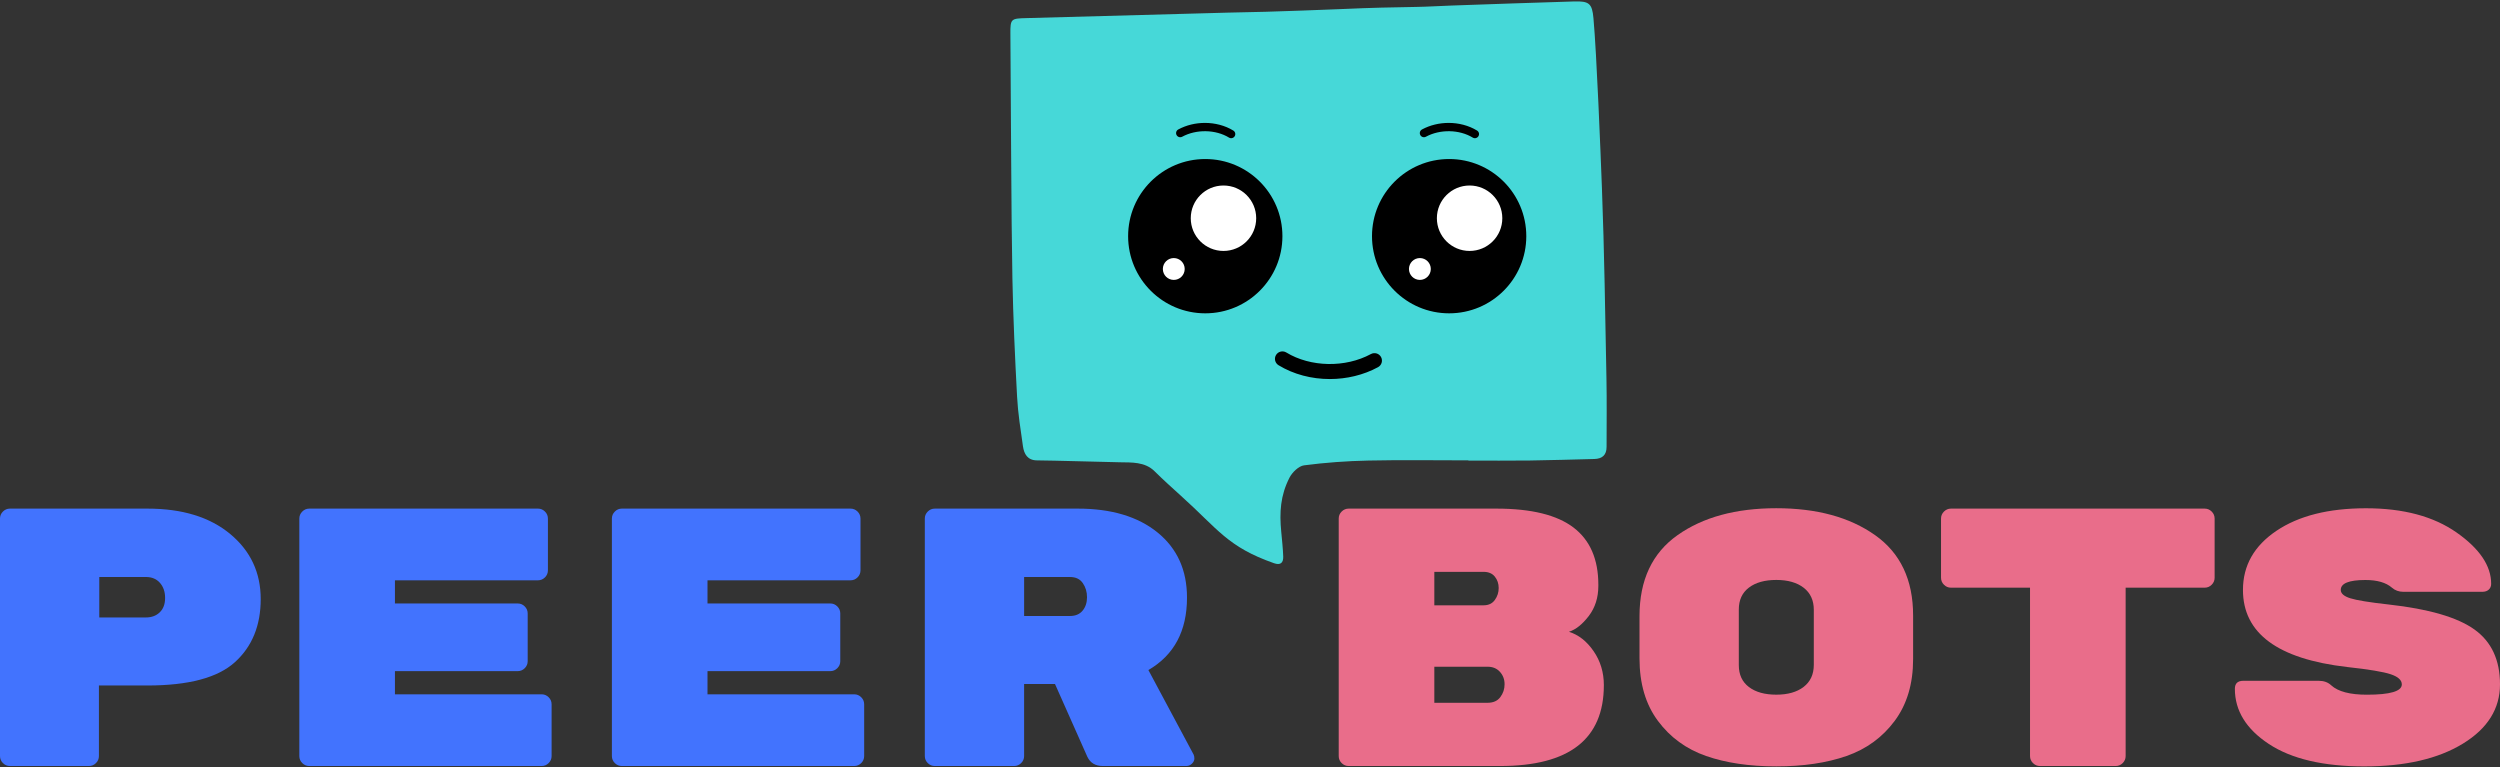 <svg width="1675" height="514" viewBox="0 0 1675 514" fill="none" xmlns="http://www.w3.org/2000/svg">
<rect x="0" y="0" width="1675" height="514" fill="#333333" stroke="none"/>
<path d="M6.65 340.77H98.79C122.11 340.77 140.59 346.44 154.23 357.77C167.86 369.1 174.68 383.64 174.68 401.38C174.68 419.12 168.93 433.2 157.43 443.63C145.93 454.06 126.39 459.28 98.79 459.28H66.27V506.58C66.27 508.39 65.62 509.95 64.3 511.26C62.99 512.58 61.43 513.23 59.62 513.23H6.65C4.84 513.23 3.28 512.58 1.97 511.26C0.65 509.95 0 508.39 0 506.58V347.42C0 345.61 0.65 344.06 1.97 342.74C3.28 341.43 4.84 340.77 6.65 340.77ZM66.52 386.59V413.69H97.81C101.59 413.69 104.66 412.54 107.05 410.24C109.43 407.94 110.62 404.74 110.62 400.63C110.62 396.52 109.47 393.16 107.17 390.53C104.87 387.91 101.75 386.59 97.81 386.59H66.52Z" fill="#4273FE"/>
<path d="M264.61 465.19H362.92C364.72 465.19 366.28 465.85 367.6 467.16C368.91 468.47 369.57 470.03 369.57 471.84V506.58C369.57 508.39 368.91 509.95 367.6 511.26C366.28 512.58 364.72 513.23 362.92 513.23H207.2C205.39 513.23 203.83 512.58 202.52 511.26C201.2 509.95 200.55 508.39 200.55 506.58V347.42C200.55 345.61 201.2 344.06 202.52 342.74C203.83 341.43 205.39 340.77 207.2 340.77H360.45C362.26 340.77 363.81 341.43 365.13 342.74C366.44 344.06 367.1 345.61 367.1 347.42V382.16C367.1 383.97 366.44 385.53 365.13 386.84C363.81 388.15 362.26 388.81 360.45 388.81H264.61V404.33H346.9C348.71 404.33 350.26 404.99 351.58 406.3C352.89 407.62 353.55 409.18 353.55 410.98V443.01C353.55 444.82 352.89 446.38 351.58 447.69C350.26 449 348.71 449.66 346.9 449.66H264.61V465.19V465.19Z" fill="#4273FE"/>
<path d="M474.03 465.19H572.34C574.15 465.19 575.7 465.85 577.02 467.16C578.33 468.47 578.99 470.03 578.99 471.84V506.58C578.99 508.39 578.33 509.95 577.02 511.26C575.7 512.58 574.15 513.23 572.34 513.23H416.62C414.81 513.23 413.25 512.58 411.94 511.26C410.62 509.95 409.97 508.39 409.97 506.58V347.42C409.97 345.61 410.62 344.06 411.94 342.74C413.25 341.43 414.81 340.77 416.62 340.77H569.87C571.68 340.77 573.24 341.43 574.56 342.74C575.87 344.06 576.53 345.61 576.53 347.42V382.16C576.53 383.97 575.87 385.53 574.56 386.84C573.24 388.15 571.68 388.81 569.87 388.81H474.03V404.33H556.33C558.13 404.33 559.69 404.99 561.01 406.3C562.32 407.62 562.98 409.18 562.98 410.98V443.01C562.98 444.82 562.32 446.38 561.01 447.69C559.69 449 558.13 449.66 556.33 449.66H474.03V465.19Z" fill="#4273FE"/>
<path d="M799.74 505.59C800.07 506.25 800.23 507.15 800.23 508.3C800.23 509.45 799.69 510.56 798.63 511.63C797.56 512.7 796.29 513.23 794.81 513.23H738.88C733.95 513.23 730.5 511.18 728.53 507.07L706.85 458.29H686.15V506.58C686.15 508.39 685.49 509.95 684.18 511.26C682.86 512.58 681.31 513.23 679.5 513.23H626.28C624.47 513.23 622.91 512.58 621.6 511.26C620.28 509.95 619.63 508.39 619.63 506.58V347.42C619.63 345.61 620.28 344.06 621.6 342.74C622.91 341.43 624.47 340.77 626.28 340.77H722.12C744.62 340.77 762.44 346.11 775.58 356.78C788.72 367.46 795.29 382 795.29 400.39C795.29 422.73 786.67 438.91 769.42 448.93L799.74 505.59ZM686.16 386.59V412.71H716.96C720.57 412.71 723.37 411.52 725.34 409.14C727.31 406.76 728.3 403.76 728.3 400.15C728.3 396.54 727.35 393.37 725.46 390.66C723.57 387.95 720.74 386.6 716.96 386.6H686.16V386.59Z" fill="#4273FE"/>
<path d="M1074.58 459.03C1074.58 495.17 1051.42 513.23 1005.1 513.23H903.59C901.78 513.23 900.22 512.58 898.91 511.26C897.59 509.95 896.94 508.39 896.94 506.58V347.42C896.94 345.61 897.59 344.06 898.91 342.74C900.22 341.43 901.78 340.77 903.59 340.77H1002.64C1025.96 340.77 1043.17 345 1054.26 353.46C1065.35 361.92 1070.89 374.69 1070.89 391.77V392.51C1070.89 400.39 1068.75 407.13 1064.49 412.71C1060.21 418.3 1055.78 421.83 1051.18 423.31C1057.59 425.28 1063.09 429.59 1067.69 436.24C1072.28 442.89 1074.58 450.49 1074.58 459.03ZM1001.53 401.99C1003.26 399.61 1004.12 396.94 1004.12 393.98C1004.12 391.02 1003.26 388.48 1001.53 386.34C999.81 384.2 997.3 383.14 994.02 383.14H961V405.56H994.02C997.3 405.56 999.81 404.37 1001.53 401.99ZM961 446.71V470.86H996.73C1000.51 470.86 1003.34 469.59 1005.23 467.04C1007.12 464.5 1008.06 461.66 1008.06 458.54V458.29C1008.06 455.17 1007.03 452.46 1004.98 450.16C1002.92 447.86 1000.18 446.71 996.73 446.71H961Z" fill="#E96D8A"/>
<path d="M1281.78 412.35V441.65C1281.78 458.15 1277.67 471.93 1269.46 482.97C1261.25 494.02 1250.49 501.87 1237.19 506.51C1223.89 511.15 1208.2 513.47 1190.13 513.47C1172.06 513.47 1156.37 511.15 1143.07 506.51C1129.76 501.87 1119 494.02 1110.79 482.97C1102.58 471.92 1098.47 457.99 1098.47 441.17V412.82C1098.47 388.64 1106.97 370.54 1123.97 358.53C1140.97 346.52 1163.02 340.51 1190.13 340.51C1217.23 340.51 1239.28 346.52 1256.28 358.53C1273.28 370.54 1281.78 388.49 1281.78 412.35ZM1165 408.36V445.63C1165 452 1167.26 456.89 1171.78 460.31C1176.3 463.73 1182.41 465.43 1190.13 465.43C1197.85 465.43 1203.96 463.69 1208.48 460.19C1213 456.69 1215.25 451.76 1215.25 445.39V408.59C1215.25 402.23 1212.99 397.3 1208.48 393.8C1203.96 390.3 1197.84 388.56 1190.13 388.56C1182.41 388.56 1176.29 390.27 1171.78 393.69C1167.26 397.11 1165 402 1165 408.36Z" fill="#E96D8A"/>
<path d="M1307.15 340.77H1477.15C1478.96 340.77 1480.51 341.43 1481.83 342.74C1483.14 344.06 1483.8 345.61 1483.8 347.42V387.09C1483.8 388.9 1483.14 390.46 1481.83 391.77C1480.51 393.09 1478.96 393.74 1477.15 393.74H1424.18V506.58C1424.18 508.39 1423.52 509.95 1422.21 511.26C1420.89 512.58 1419.34 513.23 1417.53 513.23H1366.77C1364.96 513.23 1363.4 512.58 1362.09 511.26C1360.77 509.95 1360.12 508.39 1360.12 506.58V393.74H1307.14C1305.33 393.74 1303.77 393.09 1302.46 391.77C1301.14 390.46 1300.49 388.9 1300.49 387.09V347.42C1300.49 345.61 1301.14 344.06 1302.46 342.74C1303.79 341.43 1305.35 340.77 1307.15 340.77Z" fill="#E96D8A"/>
<path d="M1657.88 421.76C1669.29 429.93 1675 442.18 1675 458.52C1675 474.86 1666.7 488.11 1650.12 498.26C1633.53 508.41 1611.52 513.49 1584.09 513.49C1556.66 513.49 1535.34 508.49 1520.15 498.48C1504.95 488.47 1497.36 476.15 1497.36 461.5C1497.36 457.92 1499.25 456.13 1503.02 456.13H1553.53C1556.98 456.13 1559.77 457.14 1561.91 459.16C1566.51 463.36 1574.47 465.45 1585.81 465.45C1601.41 465.45 1609.22 463.15 1609.22 458.55C1609.22 455.69 1606.76 453.43 1601.83 451.77C1596.9 450.11 1587.13 448.48 1572.51 446.89C1526.03 441.5 1502.78 424.29 1502.78 395.26C1502.78 378.92 1510.25 365.72 1525.2 355.65C1540.14 345.58 1560.15 340.54 1585.19 340.54C1610.24 340.54 1630.48 345.96 1645.92 356.79C1661.36 367.62 1669.08 379.07 1669.08 391.13C1669.08 392.76 1668.54 394.06 1667.48 395.04C1666.41 396.02 1664.98 396.51 1663.17 396.51H1610.2C1607.24 396.51 1604.69 395.58 1602.56 393.72C1598.62 390.31 1592.71 388.6 1584.82 388.6C1573.81 388.6 1568.31 390.82 1568.31 395.26C1568.31 397.64 1570.45 399.5 1574.72 400.85C1578.99 402.19 1587.53 403.59 1600.35 405.01C1627.28 408 1646.46 413.59 1657.88 421.76Z" fill="#E96D8A"/>
<path d="M983.79 308.44C961.45 308.44 939.11 308.08 916.79 308.57C902.41 308.88 887.99 309.91 873.74 311.77C870.1 312.25 865.78 316.47 863.94 320.07C857.84 332.04 857.17 343.26 858.44 356.39C858.91 361.24 859.6 367.98 859.76 372.85C859.9 377.23 857.79 378.83 853.58 377.35C822.4 366.39 816.12 354.58 791.33 332.27C785.29 326.83 779.26 321.36 773.47 315.65C767.04 309.31 757.96 309.88 750.48 309.73C739.13 309.5 706.04 308.54 694.68 308.45C688.49 308.4 686.11 304.19 685.38 299.03C683.82 288 682.04 276.95 681.45 265.85C680.03 239.41 678.82 212.95 678.31 186.49C677.51 145.59 677.32 63.63 676.97 22.72C676.88 12.57 677.37 12.39 687.67 12.13C724.15 11.2 760.63 10.15 797.1 9.16C814.06 8.7 831.02 8.19 847.99 7.89C853.19 7.8 890.59 6.46 900.43 6.01C918.49 5.19 933.2 4.89 948.78 4.64C956.68 4.51 964.57 4 972.46 3.72C999.86 2.77 1027.27 1.78 1054.67 0.97C1064.63 0.68 1066.72 2.27 1067.61 12.14C1069.8 36.38 1072.36 101.67 1073.29 125.97C1074.91 168.46 1075.49 210.98 1076.32 253.5C1076.62 268.79 1076.41 284.09 1076.41 299.39C1076.41 304.85 1073.54 307.4 1068.19 307.53C1053.78 307.86 1039.38 308.36 1024.97 308.54C1011.25 308.72 997.52 308.58 983.79 308.58C983.79 308.52 983.79 308.48 983.79 308.44Z" fill="#46D8D8"/>
<path d="M807.53 209.93C836.078 209.93 859.22 186.788 859.22 158.24C859.22 129.692 836.078 106.55 807.53 106.55C778.982 106.55 755.84 129.692 755.84 158.24C755.84 186.788 778.982 209.93 807.53 209.93Z" fill="black"/>
<path d="M970.93 209.93C999.478 209.93 1022.62 186.788 1022.62 158.24C1022.62 129.692 999.478 106.55 970.93 106.55C942.382 106.55 919.24 129.692 919.24 158.24C919.24 186.788 942.382 209.93 970.93 209.93Z" fill="black"/>
<path d="M951.32 187.54C955.363 187.54 958.64 184.263 958.64 180.22C958.64 176.177 955.363 172.9 951.32 172.9C947.277 172.9 944 176.177 944 180.22C944 184.263 947.277 187.54 951.32 187.54Z" fill="white"/>
<path d="M890.98 253.96C878.82 253.96 866.73 250.86 856.62 244.7C854.26 243.26 853.51 240.18 854.95 237.83C856.39 235.47 859.48 234.73 861.82 236.16C878.08 246.06 901.39 246.5 918.52 237.21C920.95 235.9 923.98 236.79 925.3 239.22C926.62 241.65 925.72 244.68 923.29 246C913.48 251.32 902.2 253.96 890.98 253.96Z" fill="black"/>
<path d="M984.63 168.13C996.736 168.13 1006.55 158.316 1006.55 146.21C1006.55 134.104 996.736 124.29 984.63 124.29C972.524 124.29 962.71 134.104 962.71 146.21C962.71 158.316 972.524 168.13 984.63 168.13Z" fill="white"/>
<path d="M786.43 187.54C790.473 187.54 793.75 184.263 793.75 180.22C793.75 176.177 790.473 172.9 786.43 172.9C782.387 172.9 779.11 176.177 779.11 180.22C779.11 184.263 782.387 187.54 786.43 187.54Z" fill="white"/>
<path d="M819.73 168.13C831.836 168.13 841.65 158.316 841.65 146.21C841.65 134.104 831.836 124.29 819.73 124.29C807.624 124.29 797.81 134.104 797.81 146.21C797.81 158.316 807.624 168.13 819.73 168.13Z" fill="white"/>
<path d="M970.6 82.35C977.33 82.35 984.02 84.06 989.62 87.47C990.93 88.27 991.34 89.97 990.54 91.27C989.74 92.58 988.03 92.99 986.74 92.19C977.74 86.71 964.84 86.47 955.36 91.61C954.02 92.34 952.34 91.84 951.61 90.5C950.88 89.16 951.38 87.48 952.72 86.75C958.15 83.81 964.39 82.35 970.6 82.35Z" fill="black"/>
<path d="M807.3 82.35C814.03 82.35 820.72 84.06 826.32 87.47C827.63 88.27 828.04 89.97 827.24 91.27C826.44 92.58 824.73 92.99 823.44 92.19C814.44 86.71 801.54 86.47 792.06 91.61C790.72 92.34 789.04 91.84 788.31 90.5C787.58 89.16 788.08 87.48 789.42 86.75C794.85 83.81 801.09 82.35 807.3 82.35Z" fill="black"/>
</svg>
